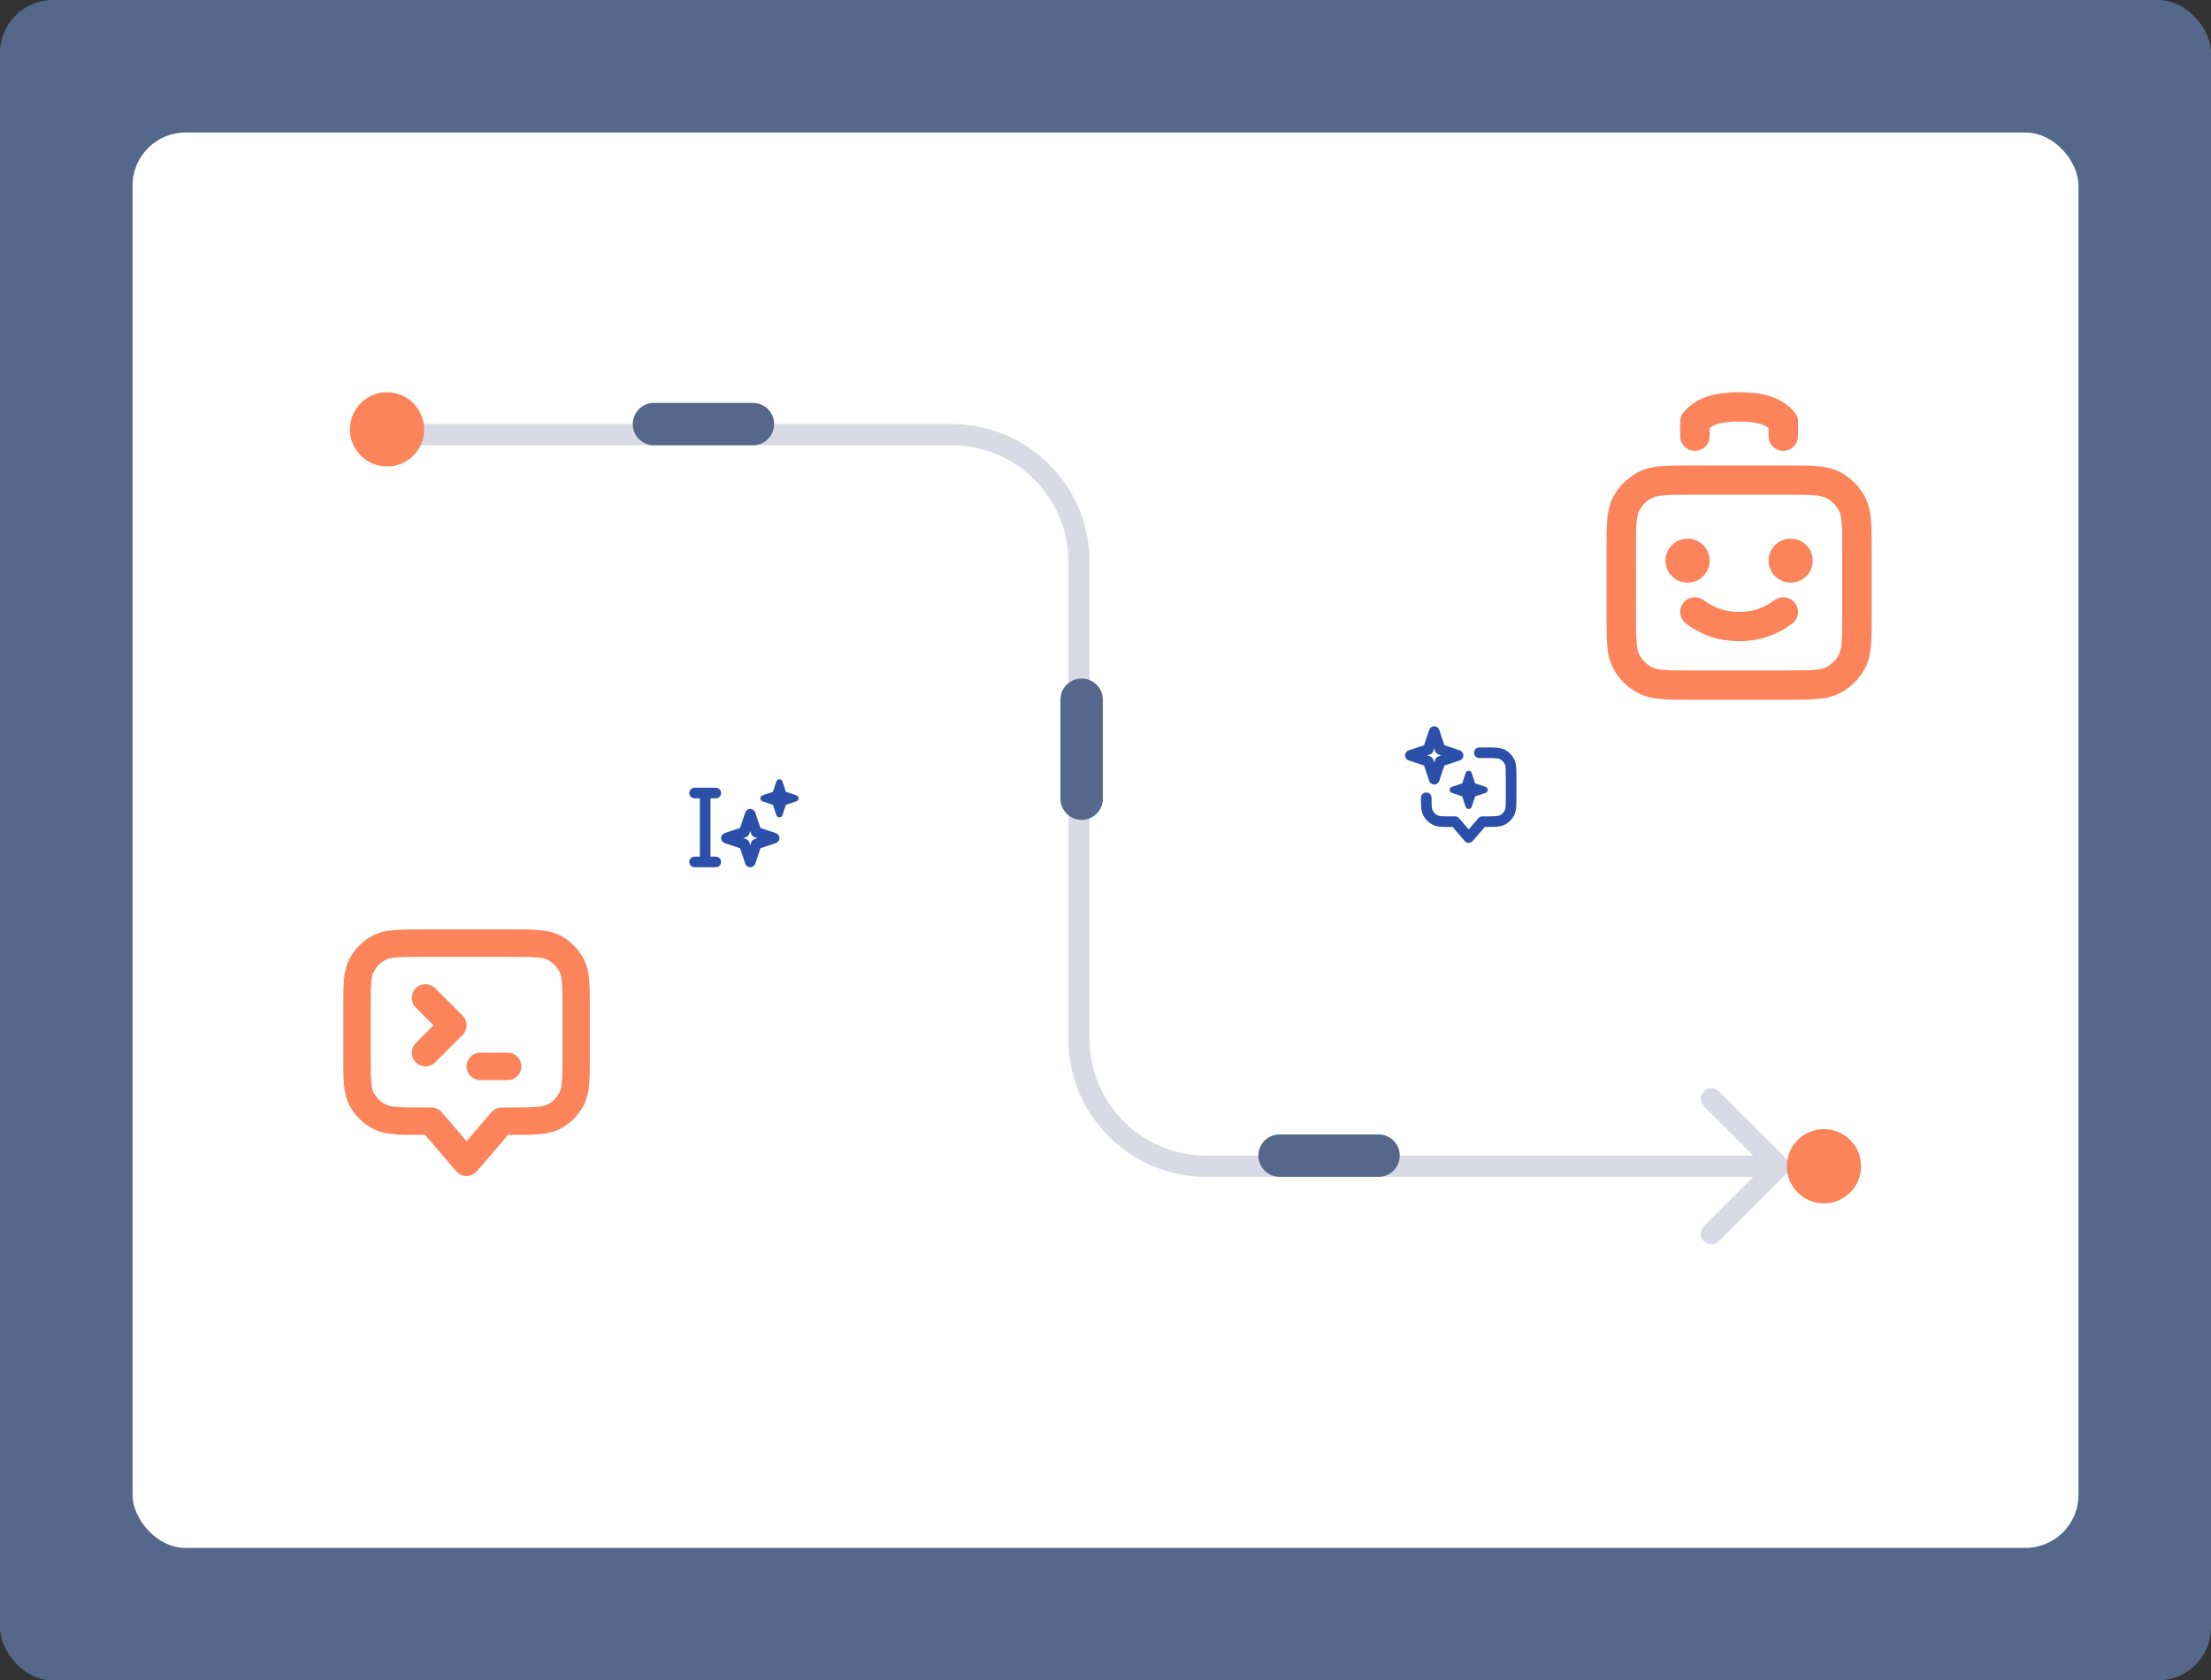 <?xml version="1.0" encoding="UTF-8"?> <svg xmlns="http://www.w3.org/2000/svg" width="417" height="317" viewBox="0 0 417 317" fill="none"><rect x="0" y="0" width="417" height="317" fill="#333333" stroke="none"/><rect width="417" height="317" rx="10" fill="#55688C"></rect><rect x="25" y="25" width="367" height="267" rx="10" fill="white"></rect><path d="M71 80C69.895 80 69 80.895 69 82C69 83.105 69.895 84 71 84V80ZM336.914 221.414C337.695 220.633 337.695 219.367 336.914 218.586L324.186 205.858C323.405 205.077 322.139 205.077 321.358 205.858C320.577 206.639 320.577 207.905 321.358 208.686L332.672 220L321.358 231.314C320.577 232.095 320.577 233.361 321.358 234.142C322.139 234.923 323.405 234.923 324.186 234.142L336.914 221.414ZM71 82V84H179.5V82V80H71V82ZM203.5 106H201.5V196H203.5H205.5V106H203.5ZM227.5 220V222H335.5V220V218H227.5V220ZM203.5 196H201.5C201.5 210.359 213.141 222 227.5 222V220V218C215.35 218 205.5 208.15 205.5 196H203.5ZM179.5 82V84C191.65 84 201.5 93.85 201.5 106H203.5H205.5C205.5 91.641 193.859 80 179.5 80V82Z" fill="#D8DAE6"></path><path fill-rule="evenodd" clip-rule="evenodd" d="M204 128C206.209 128 208 129.791 208 132L208 150.667C208 152.876 206.209 154.667 204 154.667C201.791 154.667 200 152.876 200 150.667L200 132C200 129.791 201.791 128 204 128Z" fill="#55688C"></path><path fill-rule="evenodd" clip-rule="evenodd" d="M264 218C264 220.209 262.209 222 260 222L241.333 222C239.124 222 237.333 220.209 237.333 218C237.333 215.791 239.124 214 241.333 214L260 214C262.209 214 264 215.791 264 218Z" fill="#55688C"></path><path fill-rule="evenodd" clip-rule="evenodd" d="M146 80C146 82.209 144.209 84 142 84L123.333 84C121.124 84 119.333 82.209 119.333 80C119.333 77.791 121.124 76 123.333 76L142 76C144.209 76 146 77.791 146 80Z" fill="#55688C"></path><circle cx="73" cy="81" r="7" fill="#FC835A"></circle><circle cx="344" cy="220" r="7" fill="#FC835A"></circle><path fill-rule="evenodd" clip-rule="evenodd" d="M282.089 143.038C281.639 143.001 281.057 143 280.2 143H279C278.448 143 278 142.552 278 142C278 141.448 278.448 141 279 141L280.241 141C281.046 141 281.711 141 282.252 141.044C282.814 141.09 283.331 141.189 283.816 141.436C284.569 141.819 285.181 142.431 285.564 143.184C285.811 143.669 285.91 144.186 285.956 144.748C286 145.289 286 145.954 286 146.759V150.241C286 151.046 286 151.71 285.956 152.251C285.91 152.813 285.811 153.33 285.564 153.815C285.181 154.568 284.569 155.18 283.816 155.563C283.331 155.811 282.814 155.909 282.252 155.955C281.711 155.999 281.046 155.999 280.241 155.999H280.031L277.759 158.651C277.569 158.872 277.292 159 277 159C276.708 159 276.431 158.872 276.241 158.651L273.969 155.999H273.465C272.796 155.999 272.243 155.999 271.79 155.969C271.321 155.937 270.887 155.868 270.47 155.695C269.489 155.289 268.71 154.51 268.304 153.53C268.131 153.112 268.063 152.678 268.031 152.209C268 151.756 268 151.204 268 150.534L268 150.5C268 149.947 268.448 149.5 269 149.5C269.552 149.5 270 149.947 270 150.5C270 151.212 270.001 151.696 270.026 152.073C270.051 152.44 270.097 152.631 270.152 152.765C270.355 153.255 270.745 153.644 271.235 153.847C271.368 153.903 271.559 153.948 271.927 153.973C272.303 153.999 272.787 153.999 273.5 153.999H274.429C274.721 153.999 274.998 154.127 275.188 154.349L277 156.463L278.812 154.349C279.002 154.127 279.279 153.999 279.571 153.999H280.2C281.057 153.999 281.639 153.999 282.089 153.962C282.527 153.926 282.752 153.861 282.908 153.781C283.284 153.59 283.59 153.284 283.782 152.907C283.862 152.751 283.927 152.527 283.962 152.088C283.999 151.638 284 151.056 284 150.199V146.8C284 145.943 283.999 145.361 283.962 144.911C283.927 144.473 283.862 144.248 283.782 144.092C283.59 143.716 283.284 143.41 282.908 143.218C282.752 143.138 282.527 143.073 282.089 143.038Z" fill="#2B50AA"></path><path fill-rule="evenodd" clip-rule="evenodd" d="M270.5 137C270.93 137 271.313 137.275 271.449 137.684L272.416 140.584L275.316 141.551C275.725 141.687 276 142.07 276 142.5C276 142.93 275.725 143.313 275.316 143.449L272.416 144.416L271.449 147.316C271.313 147.725 270.93 148 270.5 148C270.07 148 269.687 147.725 269.551 147.316L268.584 144.416L265.684 143.449C265.275 143.313 265 142.93 265 142.5C265 142.07 265.275 141.687 265.684 141.551L268.584 140.584L269.551 137.684C269.687 137.275 270.07 137 270.5 137ZM270.5 141.162L270.324 141.691C270.224 141.99 269.99 142.224 269.691 142.324L269.162 142.5L269.691 142.676C269.99 142.776 270.224 143.01 270.324 143.309L270.5 143.838L270.676 143.309C270.776 143.01 271.01 142.776 271.309 142.676L271.838 142.5L271.309 142.324C271.01 142.224 270.776 141.99 270.676 141.691L270.5 141.162Z" fill="#2B50AA"></path><path fill-rule="evenodd" clip-rule="evenodd" d="M277 145.4C277.258 145.4 277.488 145.565 277.569 145.81L278.224 147.776L280.19 148.431C280.435 148.512 280.6 148.742 280.6 149C280.6 149.258 280.435 149.488 280.19 149.569L278.224 150.224L277.569 152.19C277.488 152.435 277.258 152.6 277 152.6C276.742 152.6 276.512 152.435 276.431 152.19L275.776 150.224L273.81 149.569C273.565 149.488 273.4 149.258 273.4 149C273.4 148.742 273.565 148.512 273.81 148.431L275.776 147.776L276.431 145.81C276.512 145.565 276.742 145.4 277 145.4Z" fill="#2B50AA"></path><path fill-rule="evenodd" clip-rule="evenodd" d="M130 149.6C130 149.048 130.448 148.6 131 148.6H135C135.552 148.6 136 149.048 136 149.6C136 150.152 135.552 150.6 135 150.6H134V161.6H135C135.552 161.6 136 162.048 136 162.6C136 163.152 135.552 163.6 135 163.6H131C130.448 163.6 130 163.152 130 162.6C130 162.048 130.448 161.6 131 161.6H132V150.6H131C130.448 150.6 130 150.152 130 149.6Z" fill="#2B50AA"></path><path fill-rule="evenodd" clip-rule="evenodd" d="M141.5 152.6C141.93 152.6 142.313 152.875 142.449 153.284L143.416 156.184L146.316 157.151C146.725 157.287 147 157.67 147 158.1C147 158.53 146.725 158.913 146.316 159.049L143.416 160.016L142.449 162.916C142.313 163.325 141.93 163.6 141.5 163.6C141.07 163.6 140.687 163.325 140.551 162.916L139.584 160.016L136.684 159.049C136.275 158.913 136 158.53 136 158.1C136 157.67 136.275 157.287 136.684 157.151L139.584 156.184L140.551 153.284C140.687 152.875 141.07 152.6 141.5 152.6ZM141.5 156.762L141.324 157.291C141.224 157.59 140.99 157.824 140.691 157.924L140.162 158.1L140.691 158.276C140.99 158.376 141.224 158.61 141.324 158.909L141.5 159.438L141.676 158.909C141.776 158.61 142.01 158.376 142.309 158.276L142.838 158.1L142.309 157.924C142.01 157.824 141.776 157.59 141.676 157.291L141.5 156.762Z" fill="#2B50AA"></path><path fill-rule="evenodd" clip-rule="evenodd" d="M147 147C147.258 147 147.488 147.165 147.569 147.41L148.224 149.376L150.19 150.031C150.435 150.112 150.6 150.342 150.6 150.6C150.6 150.858 150.435 151.088 150.19 151.169L148.224 151.824L147.569 153.79C147.488 154.035 147.258 154.2 147 154.2C146.742 154.2 146.512 154.035 146.431 153.79L145.776 151.824L143.81 151.169C143.565 151.088 143.4 150.858 143.4 150.6C143.4 150.342 143.565 150.112 143.81 150.031L145.776 149.376L146.431 147.41C146.512 147.165 146.742 147 147 147Z" fill="#2B50AA"></path><path fill-rule="evenodd" clip-rule="evenodd" d="M318.996 87.809H337.004C339.24 87.809 341.085 87.809 342.588 87.932C344.15 88.058 345.585 88.331 346.933 89.014C349.024 90.073 350.724 91.763 351.789 93.842C352.476 95.182 352.75 96.609 352.877 98.162C353 99.656 353 101.491 353 103.714V116.095C353 118.318 353 120.153 352.877 121.648C352.75 123.2 352.476 124.627 351.789 125.968C350.724 128.047 349.024 129.737 346.933 130.796C345.585 131.479 344.15 131.751 342.588 131.878C341.085 132 339.24 132 337.004 132H318.996C316.76 132 314.915 132 313.412 131.878C311.85 131.751 310.415 131.479 309.067 130.796C306.976 129.737 305.276 128.047 304.211 125.968C303.524 124.627 303.25 123.2 303.123 121.648C303 120.153 303 118.318 303 116.095V103.715C303 101.491 303 99.656 303.123 98.162C303.25 96.609 303.524 95.182 304.211 93.842C305.276 91.763 306.976 90.073 309.067 89.014C310.415 88.331 311.85 88.058 313.412 87.932C314.915 87.809 316.76 87.809 318.996 87.809ZM313.864 93.437C312.646 93.536 312.023 93.715 311.589 93.935C310.544 94.465 309.694 95.31 309.161 96.349C308.94 96.781 308.759 97.401 308.66 98.611C308.558 99.855 308.556 101.463 308.556 103.829V115.981C308.556 118.347 308.558 119.955 308.66 121.198C308.759 122.409 308.94 123.028 309.161 123.46C309.694 124.5 310.544 125.345 311.589 125.874C312.023 126.094 312.646 126.274 313.864 126.372C315.114 126.474 316.732 126.476 319.111 126.476H336.889C339.268 126.476 340.886 126.474 342.136 126.372C343.354 126.274 343.977 126.094 344.411 125.874C345.456 125.345 346.306 124.5 346.839 123.46C347.06 123.028 347.241 122.409 347.34 121.198C347.442 119.955 347.444 118.347 347.444 115.981V103.829C347.444 101.463 347.442 99.855 347.34 98.611C347.241 97.401 347.06 96.781 346.839 96.349C346.306 95.31 345.456 94.465 344.411 93.935C343.977 93.715 343.354 93.536 342.136 93.437C340.886 93.335 339.268 93.333 336.889 93.333H319.111C316.732 93.333 315.114 93.335 313.864 93.437Z" fill="#FC835A"></path><path fill-rule="evenodd" clip-rule="evenodd" d="M322.445 80.711L322.444 82.286C322.444 83.811 321.201 85.048 319.667 85.048C318.132 85.047 316.889 83.811 316.889 82.285L316.889 79.524C316.889 78.811 317.166 78.126 317.662 77.612C318.335 76.914 319.34 75.898 321.097 75.14C322.796 74.407 324.986 74 328 74C331.014 74 333.205 74.407 334.903 75.14C336.66 75.898 337.665 76.914 338.338 77.612C338.834 78.126 339.111 78.811 339.111 79.524V82.286C339.111 83.811 337.867 85.048 336.333 85.048C334.799 85.048 333.556 83.811 333.556 82.286V80.711C333.31 80.521 333.04 80.358 332.692 80.207C331.915 79.872 330.542 79.524 328 79.524C325.458 79.524 324.086 79.872 323.308 80.207C322.96 80.358 322.69 80.521 322.445 80.711Z" fill="#FC835A"></path><path fill-rule="evenodd" clip-rule="evenodd" d="M317.444 113.771C318.365 112.551 320.106 112.304 321.333 113.219C323.574 114.89 325.746 115.43 327.998 115.429C330.251 115.427 332.428 114.889 334.667 113.219C335.894 112.304 337.635 112.551 338.556 113.771C339.476 114.992 339.227 116.723 338 117.638C334.683 120.111 331.3 120.951 328.002 120.952C324.694 120.954 321.315 120.11 318 117.638C316.773 116.723 316.524 114.992 317.444 113.771Z" fill="#FC835A"></path><path d="M314.111 105.762C314.111 103.474 315.977 101.619 318.278 101.619C320.579 101.619 322.444 103.474 322.444 105.762C322.444 108.05 320.579 109.905 318.278 109.905C315.977 109.905 314.111 108.05 314.111 105.762Z" fill="#FC835A"></path><path d="M333.556 105.762C333.556 103.474 335.421 101.619 337.722 101.619C340.023 101.619 341.889 103.474 341.889 105.762C341.889 108.05 340.023 109.905 337.722 109.905C335.421 109.905 333.556 108.05 333.556 105.762Z" fill="#FC835A"></path><path fill-rule="evenodd" clip-rule="evenodd" d="M79.627 175.333H96.373C98.453 175.333 100.169 175.333 101.567 175.448C103.019 175.566 104.354 175.821 105.608 176.46C107.552 177.45 109.133 179.031 110.124 180.975C110.763 182.229 111.017 183.564 111.136 185.016C111.25 186.414 111.25 188.13 111.25 190.21V199.205C111.25 201.285 111.25 203.001 111.136 204.399C111.017 205.851 110.763 207.186 110.124 208.44C109.133 210.384 107.552 211.965 105.608 212.956C104.354 213.594 103.019 213.849 101.567 213.968C100.169 214.082 98.453 214.082 96.373 214.082H95.831L89.962 220.931C89.471 221.504 88.754 221.833 88 221.833C87.246 221.833 86.529 221.504 86.038 220.931L80.169 214.082H79.627C77.547 214.082 75.831 214.082 74.433 213.968C72.981 213.849 71.646 213.594 70.392 212.956C68.448 211.965 66.867 210.384 65.876 208.44C65.237 207.186 64.983 205.851 64.864 204.399C64.75 203.001 64.75 201.285 64.75 199.205V190.21C64.75 188.131 64.75 186.414 64.864 185.016C64.983 183.564 65.237 182.229 65.876 180.975C66.867 179.031 68.448 177.45 70.392 176.46C71.646 175.821 72.981 175.566 74.433 175.448C75.831 175.333 77.547 175.333 79.627 175.333ZM74.853 180.597C73.721 180.69 73.142 180.857 72.738 181.063C71.766 181.559 70.975 182.349 70.48 183.321C70.274 183.725 70.106 184.304 70.014 185.437C69.919 186.6 69.917 188.104 69.917 190.317V199.099C69.917 201.311 69.919 202.816 70.014 203.978C70.106 205.111 70.274 205.69 70.48 206.094C70.975 207.066 71.766 207.857 72.738 208.352C73.142 208.558 73.721 208.726 74.853 208.818C76.016 208.913 77.52 208.915 79.733 208.915H81.357C82.111 208.915 82.828 209.245 83.319 209.818L88 215.28L92.681 209.818C93.172 209.245 93.889 208.915 94.643 208.915H96.267C98.48 208.915 99.984 208.913 101.146 208.818C102.279 208.726 102.858 208.558 103.262 208.352C104.234 207.857 105.025 207.066 105.52 206.094C105.726 205.69 105.894 205.111 105.986 203.978C106.081 202.816 106.083 201.311 106.083 199.099V190.317C106.083 188.104 106.081 186.6 105.986 185.437C105.894 184.304 105.726 183.725 105.52 183.321C105.025 182.349 104.234 181.559 103.262 181.063C102.858 180.857 102.279 180.69 101.146 180.597C99.984 180.502 98.48 180.5 96.267 180.5H79.733C77.52 180.5 76.016 180.502 74.853 180.597Z" fill="#FC835A"></path><path fill-rule="evenodd" clip-rule="evenodd" d="M78.423 186.423C79.432 185.414 81.068 185.414 82.077 186.423L87.243 191.59C88.252 192.599 88.252 194.235 87.243 195.243L82.077 200.41C81.068 201.419 79.432 201.419 78.423 200.41C77.415 199.401 77.415 197.766 78.423 196.757L81.763 193.417L78.423 190.077C77.415 189.068 77.415 187.432 78.423 186.423Z" fill="#FC835A"></path><path fill-rule="evenodd" clip-rule="evenodd" d="M88 201.167C88 199.74 89.157 198.583 90.583 198.583H95.75C97.177 198.583 98.333 199.74 98.333 201.167C98.333 202.593 97.177 203.75 95.75 203.75H90.583C89.157 203.75 88 202.593 88 201.167Z" fill="#FC835A"></path></svg> 